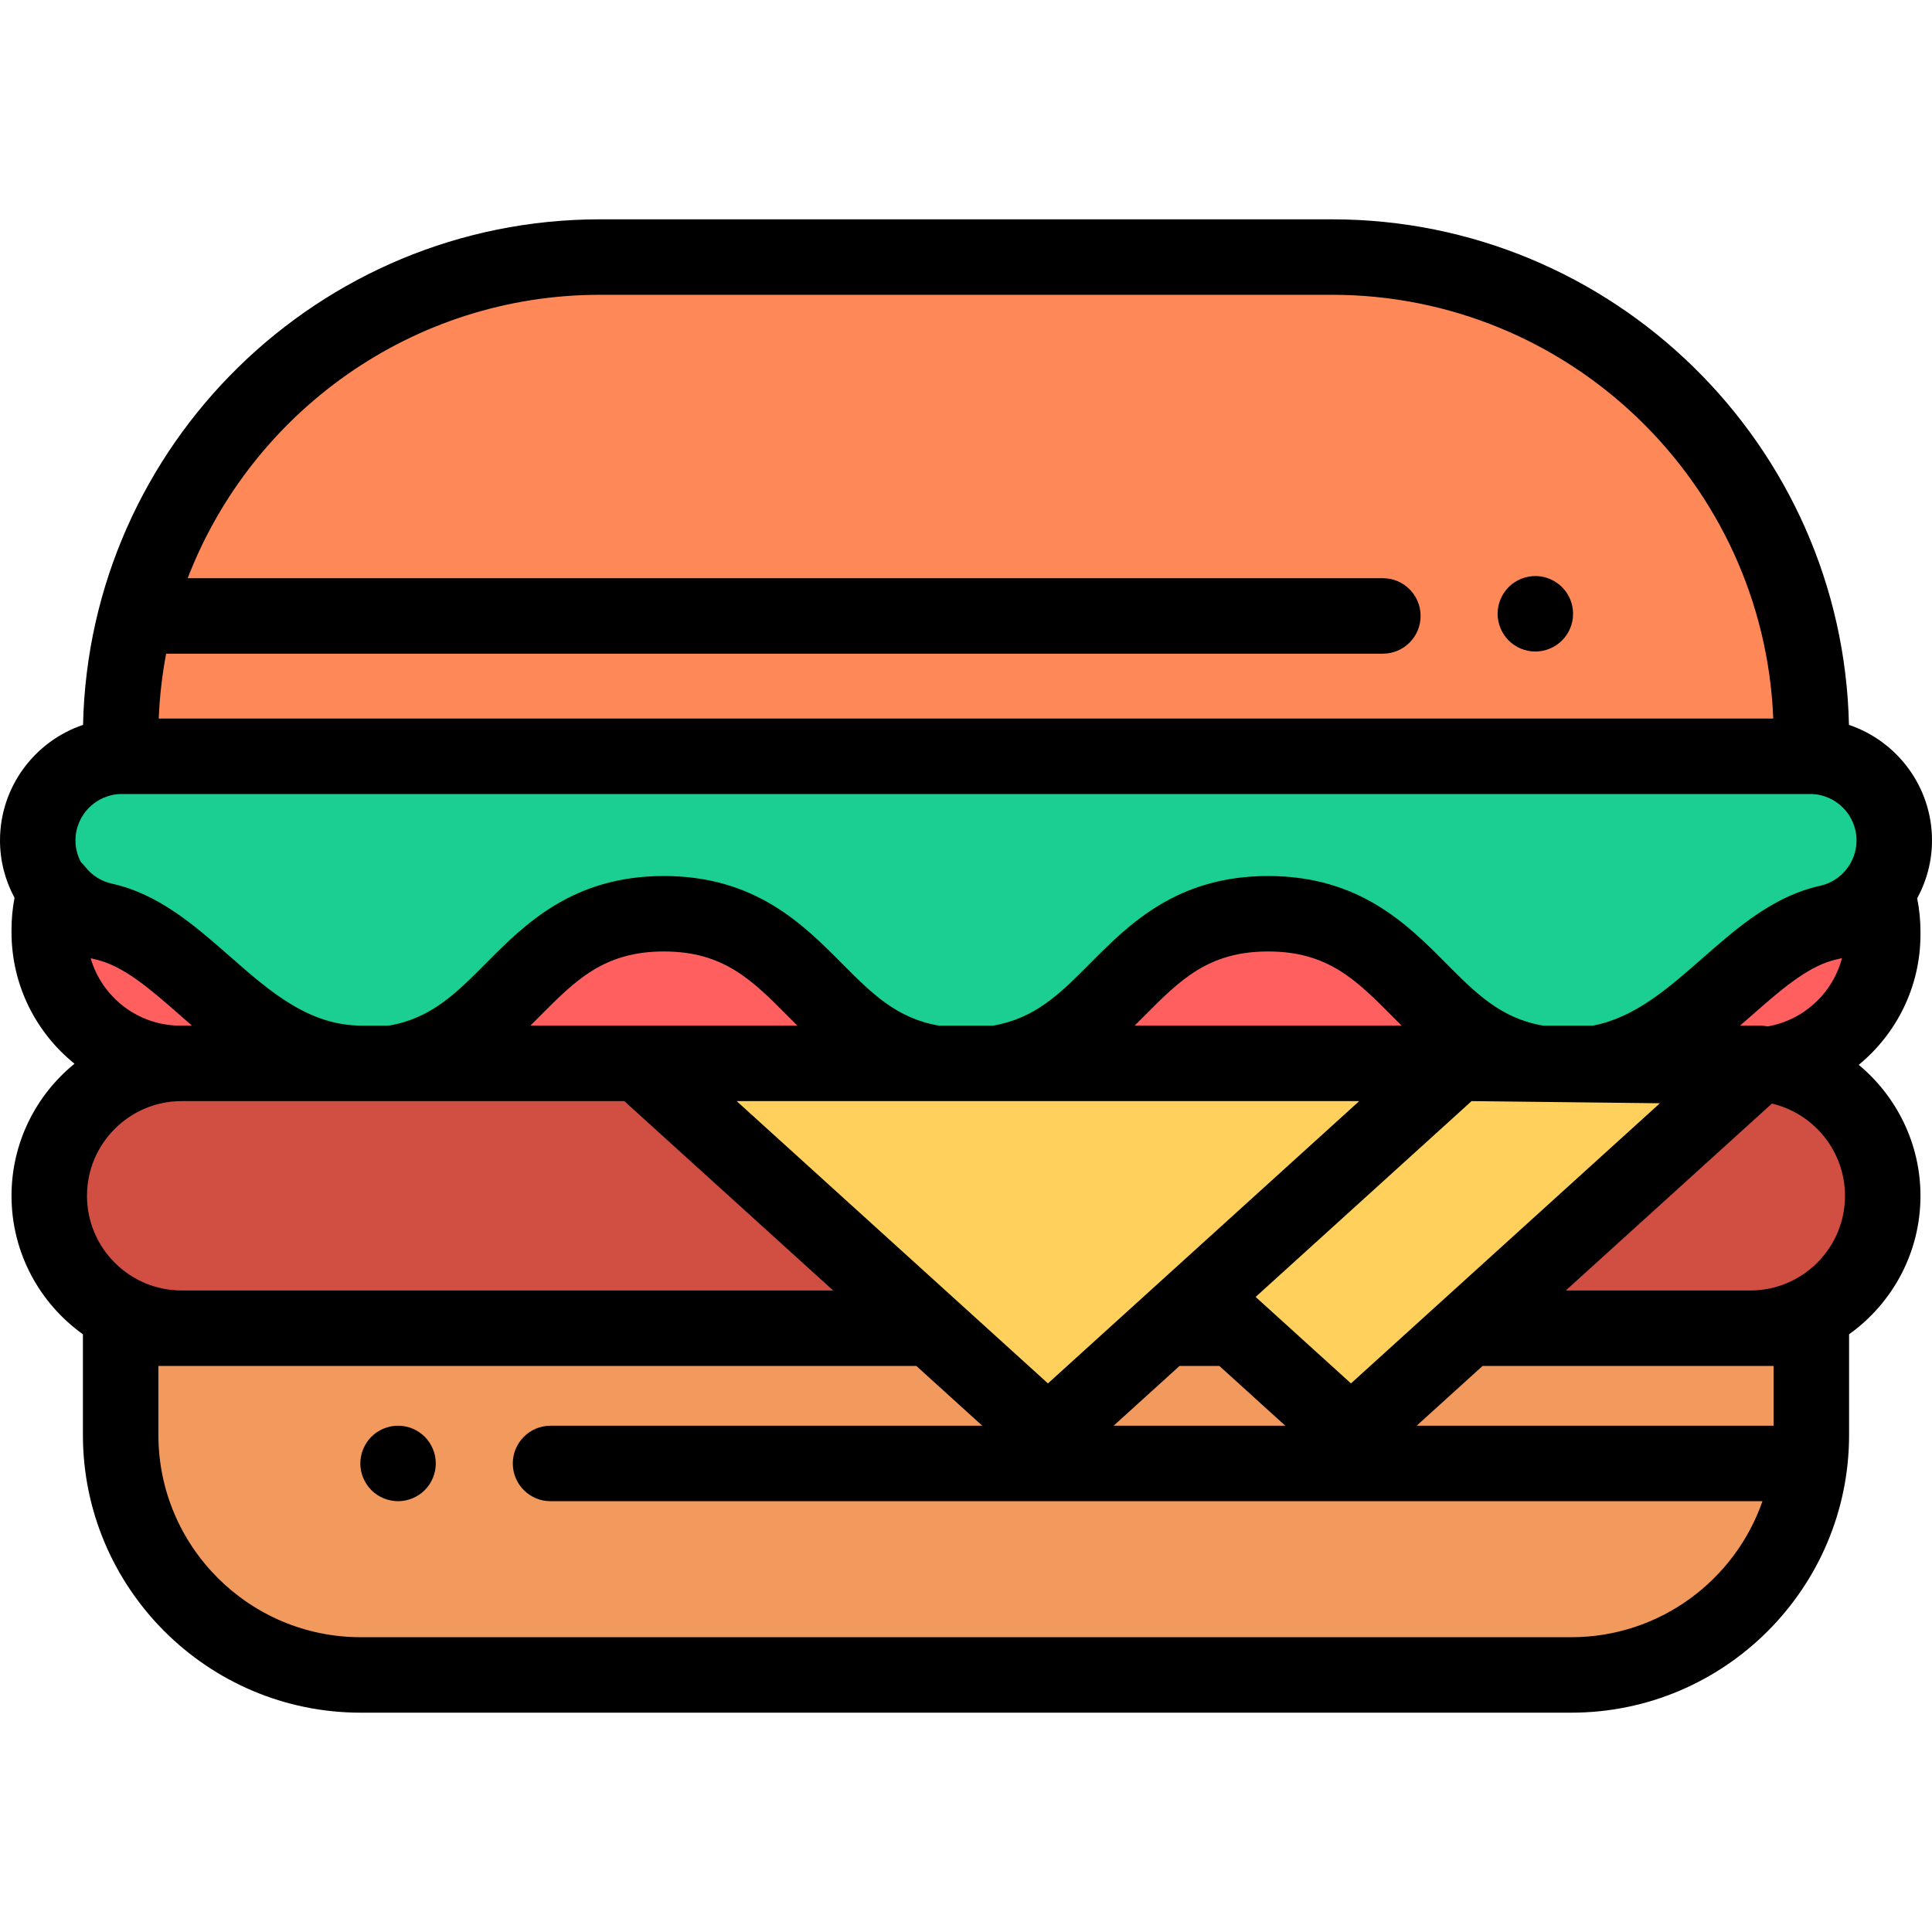 <?xml version="1.0" encoding="windows-1252"?>
<!-- Generator: Adobe Illustrator 19.0.0, SVG Export Plug-In . SVG Version: 6.00 Build 0)  -->
<svg version="1.1" id="Capa_1" xmlns="http://www.w3.org/2000/svg" xmlns:xlink="http://www.w3.org/1999/xlink" x="0px" y="0px" viewBox="0 0 511.999 511.999" style="enable-background:new 0 0 511.999 511.999;" xml:space="preserve">
<path style="fill:#1BCF92;" d="M479.691,199.848H32.308c-12.32,0-22.308,9.988-22.308,22.308l0,0  c0,10.448,7.251,19.52,17.454,21.768c23.242,5.119,37.261,37.879,68.517,37.879c39.982,0,39.982-40.223,79.964-40.223  c39.98,0,39.98,40.223,79.968,40.223h0.194c39.987,0,39.987-40.223,79.969-40.223s39.982,40.223,79.963,40.223  c31.256,0,45.275-32.76,68.517-37.879c10.203-2.247,17.454-11.32,17.454-21.768l0,0  C501.999,209.835,492.012,199.848,479.691,199.848z"/>
<g>
	<path style="fill:#FF5F5F;" d="M175.935,241.58c-39.982,0-39.982,40.223-79.964,40.223h159.932   C215.915,281.802,215.915,241.58,175.935,241.58z"/>
	<path style="fill:#FF5F5F;" d="M14.676,235.829c-1.054,3.32-1.624,6.856-1.624,10.526v0.707c0,19.187,15.554,34.74,34.74,34.74   h48.179c-31.256,0-45.276-32.76-68.517-37.879C22.227,242.772,17.775,239.83,14.676,235.829z"/>
	<path style="fill:#FF5F5F;" d="M484.545,243.924c-23.242,5.119-37.261,37.879-68.517,37.879h48.179   c19.187,0,34.74-15.554,34.74-34.74v-0.707c0-3.67-0.57-7.206-1.624-10.526C494.224,239.83,489.772,242.772,484.545,243.924z"/>
	<path style="fill:#FF5F5F;" d="M336.065,241.58c-39.982,0-39.982,40.223-79.969,40.223h159.932   C376.047,281.802,376.047,241.58,336.065,241.58z"/>
</g>
<path style="fill:#FF8859;" d="M480.026,199.848H31.973v-5.266c0-70.156,56.872-127.028,127.028-127.028h193.996  c70.156,0,127.028,56.872,127.028,127.028L480.026,199.848L480.026,199.848z"/>
<g>
	<polygon style="fill:#FFD15C;" points="277.716,380.112 169.303,281.802 386.129,281.802  "/>
	<polygon style="fill:#FFD15C;" points="386.129,281.802 317.869,343.703 358.021,380.112 466.434,281.802  "/>
</g>
<path style="fill:#F2995E;" d="M389.033,351.99l-31.012,28.122l-31.012-28.122h-18.281l-31.012,28.122l-31.012-28.122H31.973v28.275  c0,35.13,28.478,63.608,63.608,63.608h320.836c35.13,0,63.608-28.479,63.608-63.608V351.99H389.033z"/>
<g>
	<path style="fill:#D04E42;" d="M169.303,281.802H48.146c-19.382,0-35.094,15.712-35.094,35.094   c0,19.382,15.712,35.094,35.094,35.094h198.558L169.303,281.802z"/>
	<path style="fill:#D04E42;" d="M466.338,281.891l-77.304,70.101h74.82c19.382,0,35.094-15.712,35.094-35.094   C498.947,298.351,484.56,283.165,466.338,281.891z"/>
</g>
<path d="M406.879,172.663c-2.63,0-5.21-1.07-7.07-2.93c-0.461-0.47-0.88-0.98-1.24-1.52c-0.36-0.55-0.67-1.13-0.92-1.73  c-0.25-0.6-0.44-1.23-0.57-1.87c-0.13-0.65-0.2-1.3-0.2-1.96c0-2.63,1.07-5.2,2.93-7.07c2.329-2.32,5.78-3.39,9.03-2.73  c0.63,0.13,1.26,0.32,1.87,0.57c0.6,0.25,1.18,0.56,1.72,0.92c0.55,0.37,1.06,0.78,1.52,1.24c1.87,1.86,2.93,4.441,2.93,7.07  c0,0.66-0.06,1.31-0.19,1.96c-0.13,0.64-0.32,1.27-0.57,1.87c-0.25,0.6-0.559,1.18-0.92,1.73c-0.37,0.54-0.78,1.05-1.25,1.52  c-0.46,0.46-0.97,0.87-1.52,1.24c-0.54,0.36-1.12,0.67-1.72,0.92c-0.61,0.25-1.24,0.44-1.87,0.57  C408.189,172.593,407.529,172.663,406.879,172.663z"/>
<path d="M105.489,397.833c-0.65,0-1.31-0.07-1.95-0.2s-1.27-0.32-1.87-0.57c-0.61-0.25-1.19-0.56-1.73-0.92  c-0.55-0.36-1.06-0.78-1.52-1.24c-0.46-0.46-0.88-0.98-1.24-1.52c-0.36-0.55-0.67-1.13-0.92-1.73c-0.25-0.6-0.45-1.23-0.57-1.87  c-0.13-0.65-0.2-1.3-0.2-1.95c0-0.66,0.07-1.309,0.2-1.96c0.12-0.64,0.32-1.27,0.57-1.87c0.25-0.6,0.56-1.18,0.92-1.73  c0.36-0.54,0.78-1.06,1.24-1.52c0.46-0.46,0.97-0.88,1.52-1.24c0.54-0.36,1.12-0.67,1.73-0.92c0.6-0.25,1.23-0.44,1.87-0.57  c1.29-0.26,2.61-0.26,3.9,0c0.64,0.13,1.27,0.32,1.88,0.57c0.6,0.25,1.18,0.56,1.72,0.92c0.55,0.36,1.06,0.78,1.52,1.24  c0.46,0.46,0.88,0.98,1.25,1.52c0.36,0.55,0.66,1.13,0.91,1.73c0.25,0.6,0.45,1.23,0.57,1.87c0.13,0.65,0.2,1.3,0.2,1.96  c0,0.65-0.07,1.3-0.2,1.95c-0.12,0.64-0.32,1.27-0.57,1.87c-0.25,0.6-0.55,1.18-0.91,1.73c-0.37,0.54-0.79,1.06-1.25,1.52  c-0.461,0.46-0.97,0.88-1.52,1.24c-0.54,0.36-1.12,0.67-1.72,0.92c-0.61,0.25-1.24,0.44-1.88,0.57S106.139,397.833,105.489,397.833z  "/>
<path d="M511.999,222.725c0-14.215-9.228-26.315-22.007-30.624c-1.628-74.155-62.456-133.978-136.994-133.978H159.002  c-74.538,0-135.366,59.823-136.994,133.978C9.228,196.411,0,208.51,0,222.725c0,5.429,1.386,10.626,3.847,15.203  c-0.528,2.767-0.795,5.585-0.795,8.427v0.708c0,14.06,6.519,26.625,16.693,34.833c-10.178,8.275-16.693,20.891-16.693,35.001  c0,15.114,7.475,28.515,18.921,36.702v26.668c0,40.588,33.021,73.608,73.608,73.608h320.836c40.588,0,73.608-33.021,73.608-73.608  v-26.668c11.446-8.186,18.921-21.587,18.921-36.702c0-13.852-6.354-26.385-16.361-34.702c9.983-8.212,16.361-20.656,16.361-34.562  v-0.708c0-2.985-0.294-5.944-0.877-8.845C510.582,233.466,511.999,228.214,511.999,222.725z M488.141,253.906  c-2.433,9.276-10.129,16.443-19.691,18.102c-0.655-0.135-1.33-0.205-2.016-0.205h-5.31c0.087-0.076,0.175-0.151,0.262-0.227  c0.034-0.029,0.067-0.058,0.101-0.087c0.114-0.099,0.228-0.199,0.342-0.298c0.848-0.738,1.682-1.469,2.501-2.187  c4.105-3.601,8.089-7.095,12.04-9.819c3.446-2.375,6.868-4.164,10.326-4.925c0.12-0.027,0.24-0.054,0.359-0.081  c0.013-0.003,0.027-0.006,0.04-0.01c0.106-0.025,0.212-0.05,0.317-0.076c0.022-0.005,0.044-0.011,0.065-0.016  c0.094-0.023,0.187-0.046,0.28-0.07c0.047-0.012,0.093-0.024,0.14-0.037c0.065-0.017,0.131-0.034,0.196-0.052  C488.11,253.914,488.125,253.91,488.141,253.906z M469.57,292.458c11.135,2.604,19.376,12.665,19.376,24.439  c0,13.837-11.257,25.094-25.094,25.094h-48.906L469.57,292.458z M23.052,316.896c0-13.837,11.257-25.094,25.094-25.094h117.298  l55.346,50.188H48.146C34.309,341.99,23.052,330.734,23.052,316.896z M360.215,291.802l-82.499,74.811l-82.499-74.811H360.215z   M358.021,366.614l-25.266-22.911l57.233-51.899l49.904,0.57L358.021,366.614z M300.686,271.802c0.849-0.842,1.677-1.675,2.49-2.493  c9.531-9.587,17.059-17.16,32.89-17.16c15.832,0,23.359,7.573,32.89,17.162c0.812,0.817,1.64,1.65,2.489,2.491H300.686  L300.686,271.802z M140.556,271.802c0.848-0.841,1.677-1.675,2.489-2.492c9.531-9.588,17.059-17.161,32.89-17.161  c15.83,0,23.358,7.573,32.888,17.16c0.813,0.818,1.641,1.651,2.49,2.493H140.556z M312.587,361.99h10.563l17.466,15.839H295.12  L312.587,361.99z M159.002,78.123h193.996c62.942,0,114.438,49.953,116.934,112.295H42.068c0.234-5.849,0.9-11.589,1.965-17.189  h322.441c5.523,0,10-4.477,10-10s-4.477-10-10-10H49.737C66.633,109.346,109.24,78.123,159.002,78.123z M32.308,210.419h447.384  c6.787,0,12.308,5.521,12.308,12.308c0,5.729-4.039,10.776-9.605,12.002c-1.555,0.343-3.066,0.773-4.536,1.281  c-10.109,3.489-18.327,10.602-26.283,17.58c-0.145,0.127-0.289,0.254-0.434,0.381c-9.178,8.052-17.923,15.723-29.033,17.834h-13.146  c-11.249-1.93-17.833-8.552-25.823-16.591c-10.213-10.275-22.923-23.062-47.074-23.062c-24.15,0-36.86,12.786-47.074,23.06  c-7.992,8.04-14.576,14.663-25.829,16.593h-14.327c-11.253-1.93-17.837-8.553-25.829-16.593  c-10.213-10.274-22.923-23.06-47.072-23.06c-24.151,0-36.861,12.787-47.074,23.062c-7.991,8.039-14.574,14.661-25.824,16.591h-7.065  c-14.134,0-24.325-8.939-35.113-18.404c-9.248-8.112-18.81-16.501-31.252-19.241c-2.779-0.612-5.274-2.193-7.025-4.453  c-0.352-0.454-0.738-0.872-1.153-1.252c-0.914-1.727-1.428-3.684-1.428-5.727C20,215.939,25.521,210.419,32.308,210.419z   M47.793,271.802c-11.253,0-20.774-7.551-23.765-17.852c0.422,0.111,0.847,0.215,1.275,0.309c7.421,1.634,14.68,8.002,22.365,14.744  c1.045,0.917,2.113,1.854,3.206,2.799H47.793z M416.418,433.875H95.582c-29.56,0-53.608-24.049-53.608-53.608v-18.275h200.872  l17.467,15.839H145.897c-5.523,0-10,4.477-10,10s4.477,10,10,10H467.07C459.782,418.789,439.828,433.875,416.418,433.875z   M470.026,361.99v15.839h-94.6l17.467-15.839H470.026z"/>
<g>
</g>
<g>
</g>
<g>
</g>
<g>
</g>
<g>
</g>
<g>
</g>
<g>
</g>
<g>
</g>
<g>
</g>
<g>
</g>
<g>
</g>
<g>
</g>
<g>
</g>
<g>
</g>
<g>
</g>
</svg>